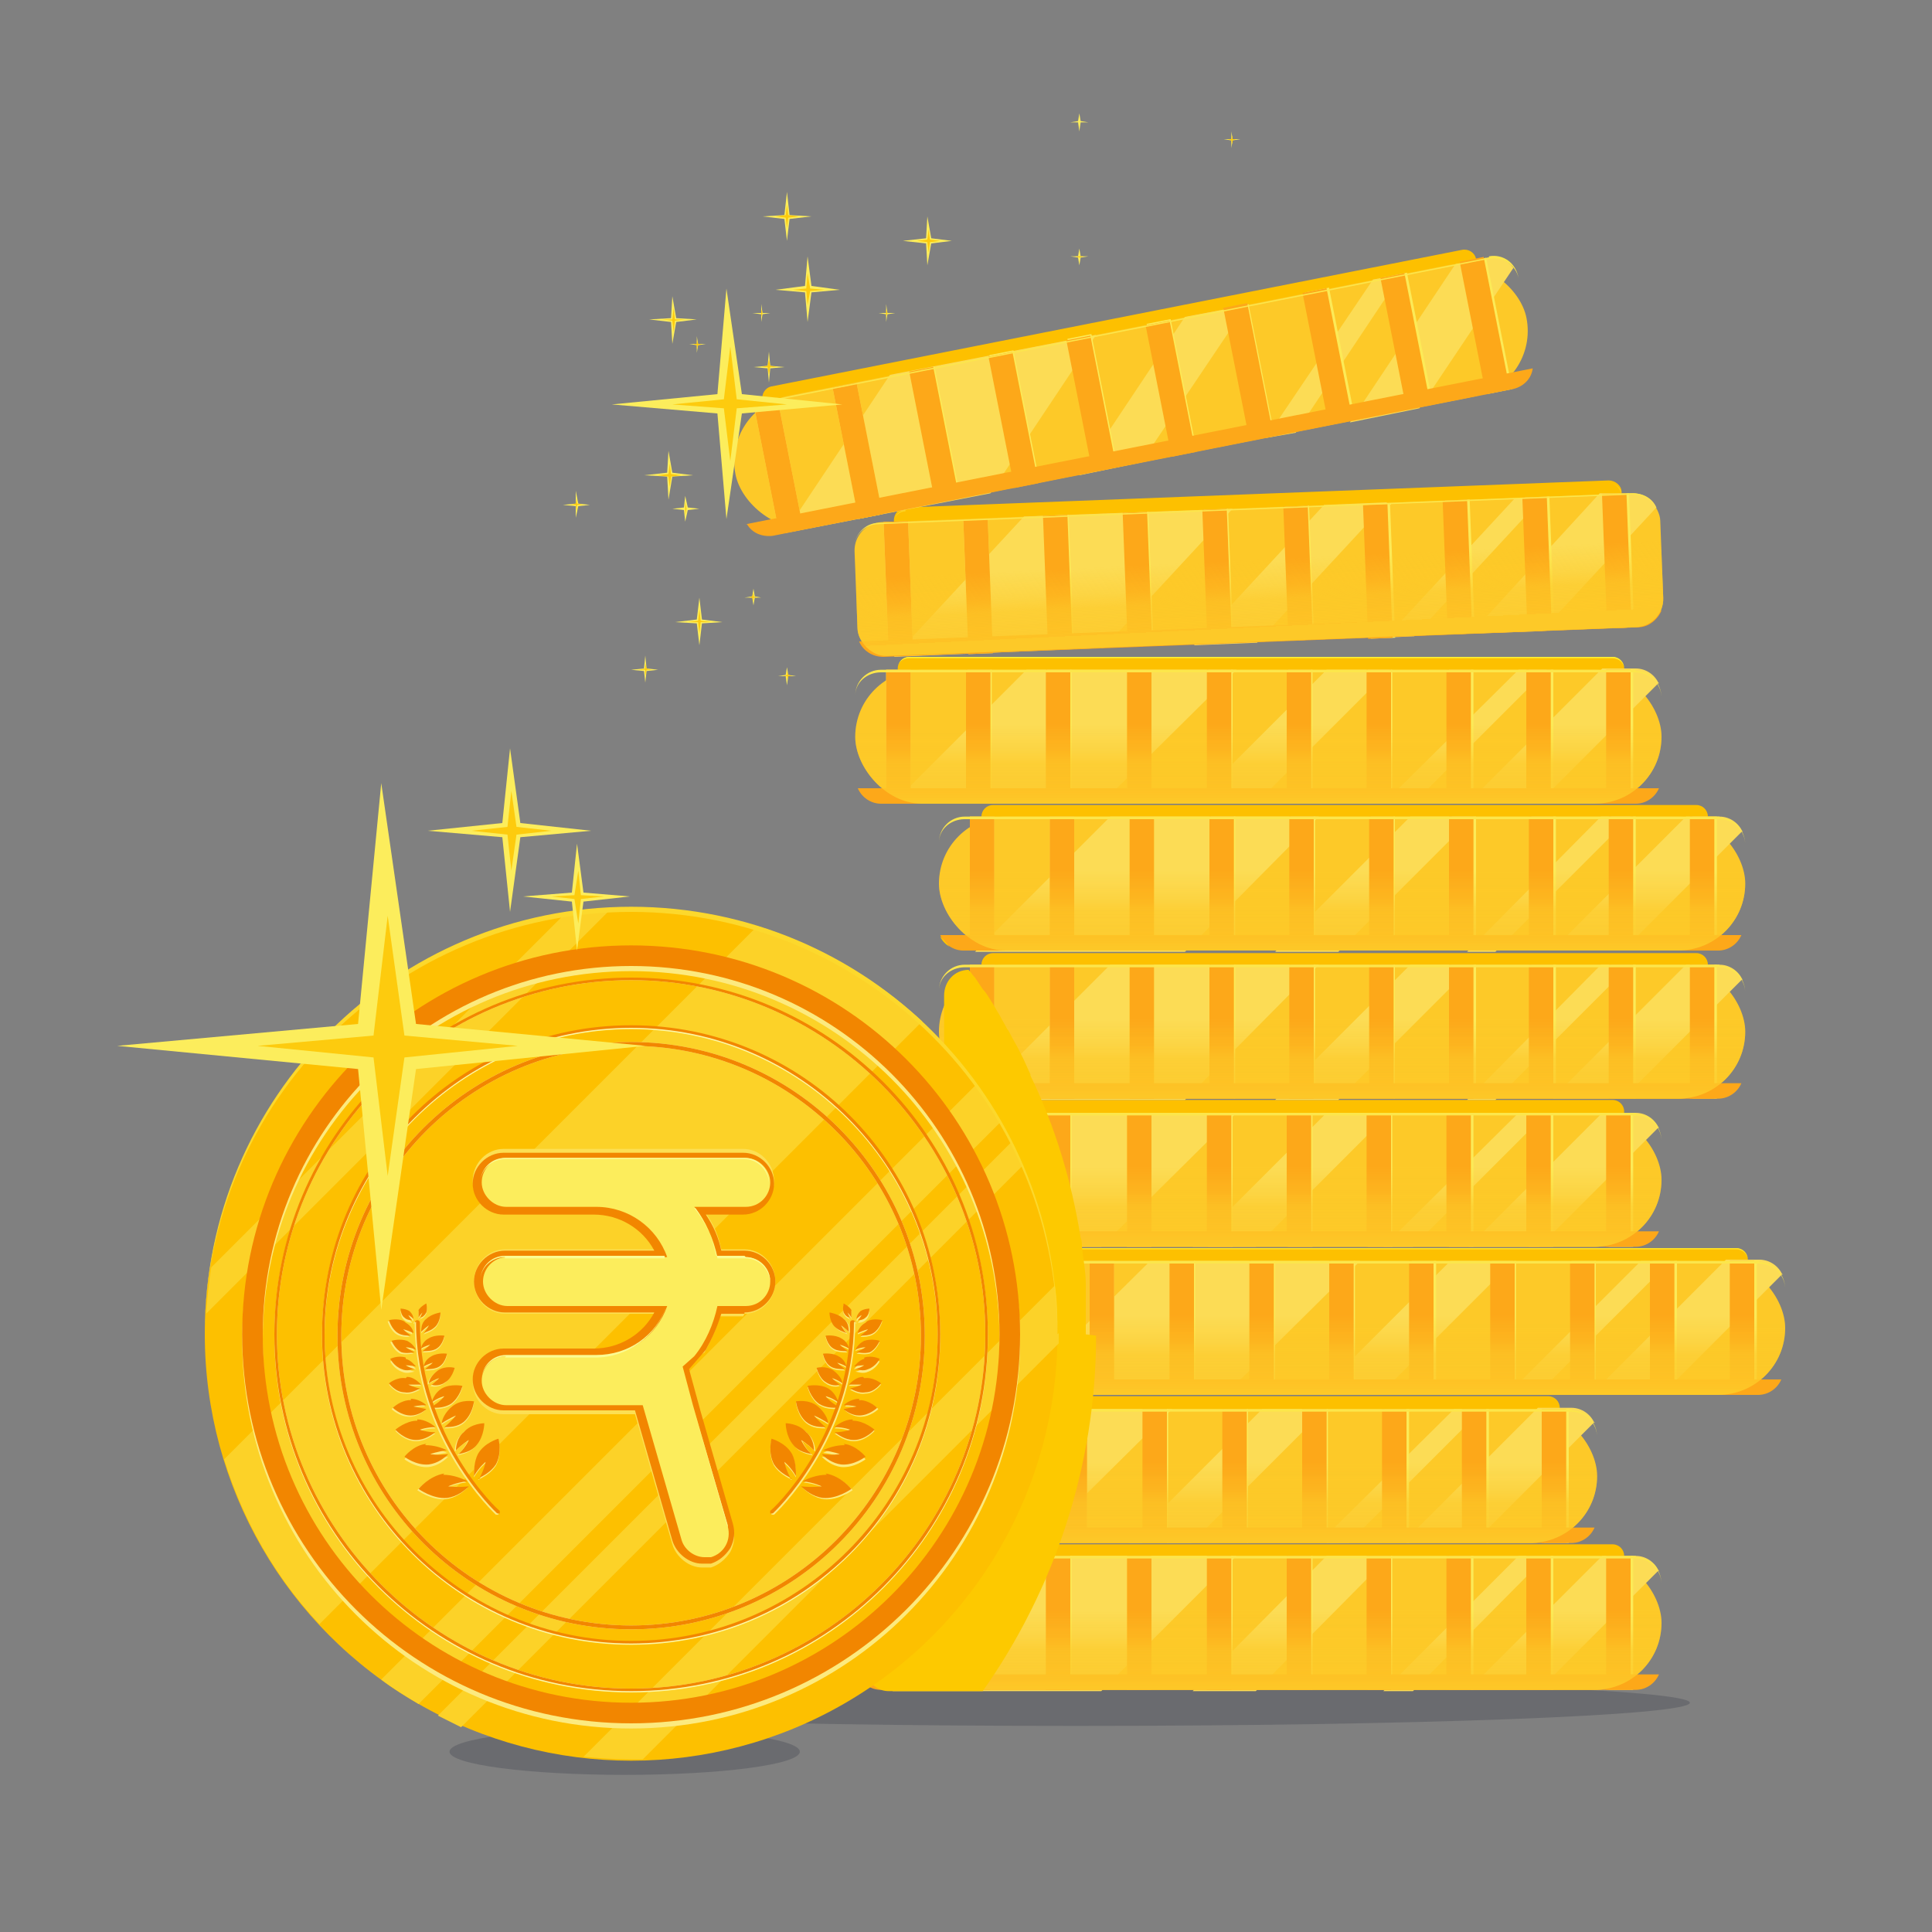 <?xml version="1.0" encoding="UTF-8"?>
<svg xmlns="http://www.w3.org/2000/svg" version="1.1" xmlns:xlink="http://www.w3.org/1999/xlink" viewBox="0 0 150 150">
  <rect x="0" y="0" width="150" height="150" fill="#808080" stroke="none"/>
  <!-- Generator: Adobe Illustrator 29.3.1, SVG Export Plug-In . SVG Version: 2.1.0 Build 151)  -->
  <defs>
    <style>
      .st0 {
        fill: #fcdc55;
      }

      .st1 {
        fill: url(#Degradado_sin_nombre_985);
      }

      .st1, .st2, .st3, .st4, .st5, .st6, .st7, .st8, .st9, .st10 {
        mix-blend-mode: multiply;
      }

      .st11 {
        fill: #fcef2d;
      }

      .st12 {
        fill: #fced41;
      }

      .st13 {
        fill: #fdc928;
      }

      .st14 {
        fill: #fcf035;
      }

      .st15 {
        fill: #fbfb93;
      }

      .st16 {
        fill: #fda819;
      }

      .st17 {
        fill: #fcde42;
      }

      .st18 {
        fill: #fceb25;
      }

      .st19 {
        fill: #fcdf53;
      }

      .st20 {
        fill: #fce64b;
      }

      .st2 {
        fill: url(#Degradado_sin_nombre_982);
      }

      .st21 {
        fill: #fdc000;
      }

      .st22 {
        fill: #f28600;
      }

      .st23 {
        fill: #fcea7f;
      }

      .st3 {
        fill: url(#Degradado_sin_nombre_981);
      }

      .st24 {
        fill: #fcd529;
      }

      .st25 {
        isolation: isolate;
      }

      .st26 {
        fill: #fced5c;
      }

      .st27 {
        fill: #fce128;
      }

      .st28 {
        fill: #fdc900;
      }

      .st4 {
        fill: url(#Degradado_sin_nombre_97);
      }

      .st29 {
        fill: #fcd228;
      }

      .st30 {
        fill: #fdcb0e;
      }

      .st6 {
        fill: #181c2f;
        opacity: .2;
      }

      .st31 {
        fill: #fcd82c;
      }

      .st32 {
        fill: #fce938;
      }

      .st33 {
        fill: #fcea57;
      }

      .st7 {
        fill: url(#Degradado_sin_nombre_986);
      }

      .st8 {
        fill: url(#Degradado_sin_nombre_984);
      }

      .st9 {
        fill: url(#Degradado_sin_nombre_983);
      }

      .st34 {
        fill: #fcf7a6;
      }

      .st10 {
        fill: url(#Degradado_sin_nombre_98);
      }
    </style>
    <linearGradient id="Degradado_sin_nombre_97" data-name="Degradado sin nombre 97" x1="97.4" y1="39.2" x2="97.9" y2="49.7" gradientTransform="translate(1.8 -3.7) rotate(2.2)" gradientUnits="userSpaceOnUse">
      <stop offset=".4" stop-color="#fdc928" stop-opacity="0"/>
      <stop offset=".4" stop-color="#fdc928" stop-opacity="0"/>
      <stop offset=".6" stop-color="#fdc928" stop-opacity=".4"/>
      <stop offset=".7" stop-color="#fdc928" stop-opacity=".7"/>
      <stop offset=".9" stop-color="#fdc928" stop-opacity=".8"/>
      <stop offset=".9" stop-color="#fdc928" stop-opacity="1"/>
      <stop offset="1" stop-color="#fdc928"/>
    </linearGradient>
    <linearGradient id="Degradado_sin_nombre_98" data-name="Degradado sin nombre 98" x1="97.7" y1="62.4" x2="97.7" y2="52" gradientUnits="userSpaceOnUse">
      <stop offset="0" stop-color="#fdc928"/>
      <stop offset="0" stop-color="#fdc928" stop-opacity="1"/>
      <stop offset=".1" stop-color="#fdc928" stop-opacity=".8"/>
      <stop offset=".3" stop-color="#fdc928" stop-opacity=".7"/>
      <stop offset=".4" stop-color="#fdc928" stop-opacity=".4"/>
      <stop offset=".6" stop-color="#fdc928" stop-opacity="0"/>
      <stop offset=".6" stop-color="#fdc928" stop-opacity="0"/>
    </linearGradient>
    <linearGradient id="Degradado_sin_nombre_981" data-name="Degradado sin nombre 98" x1="104.2" y1="73.9" x2="104.2" y2="63.4" xlink:href="#Degradado_sin_nombre_98"/>
    <linearGradient id="Degradado_sin_nombre_982" data-name="Degradado sin nombre 98" x1="104.2" y1="85.4" x2="104.2" y2="74.9" xlink:href="#Degradado_sin_nombre_98"/>
    <linearGradient id="Degradado_sin_nombre_983" data-name="Degradado sin nombre 98" y1="96.8" y2="86.4" xlink:href="#Degradado_sin_nombre_98"/>
    <linearGradient id="Degradado_sin_nombre_984" data-name="Degradado sin nombre 98" x1="107.3" y1="108.3" x2="107.3" y2="97.9" xlink:href="#Degradado_sin_nombre_98"/>
    <linearGradient id="Degradado_sin_nombre_985" data-name="Degradado sin nombre 98" x1="92.7" y1="119.8" x2="92.7" y2="109.4" xlink:href="#Degradado_sin_nombre_98"/>
    <linearGradient id="Degradado_sin_nombre_986" data-name="Degradado sin nombre 98" y1="131.3" y2="120.8" xlink:href="#Degradado_sin_nombre_98"/>
  </defs>
  <g class="st25">
    <g id="Layer_1">
      <g>
        <g>
          <path class="st6" d="M131.2,132.2c0,1-21.4,1.8-47.7,1.8s-47.7-.8-47.7-1.8,21.4-1.8,47.7-1.8,47.7.8,47.7,1.8Z"/>
          <path class="st6" d="M62.1,136c0,1-6.1,1.8-13.6,1.8s-13.6-.8-13.6-1.8,6.1-1.8,13.6-1.8,13.6.8,13.6,1.8Z"/>
          <g>
            <g>
              <path class="st21" d="M125.2,121.7h-54.6c-.5,0-.9-.4-.9-.9h0c0-.5.4-.9.9-.9h54.6c.5,0,.9.4.9.9h0c0,.5-.4.9-.9.9Z"/>
              <path class="st12" d="M70.6,119.9h54.6c.5,0,.9.4.9.9,0,0,0,0,0,0,0-.5-.4-.9-.9-.9h-54.6c-.5,0-.9.4-.9.9s0,0,0,0c0-.5.4-.9.9-.9Z"/>
              <rect class="st13" x="66.4" y="120.8" width="62.6" height="10.4" rx="5.2" ry="5.2"/>
              <g>
                <polygon class="st0" points="69.3 131.3 85.5 131.3 96 120.8 79.7 120.8 69.3 131.3"/>
                <path class="st0" d="M128.8,122c-.3-.7-1-1.2-1.8-1.2h-2.6l-10.4,10.4h5.5l9.3-9.3Z"/>
                <polygon class="st0" points="107.9 120.8 103 120.8 92.6 131.3 97.5 131.3 107.9 120.8"/>
                <polygon class="st0" points="120.1 120.8 117.9 120.8 107.4 131.3 109.7 131.3 120.1 120.8"/>
              </g>
              <g>
                <rect class="st33" x="81.3" y="120.8" width="1.9" height="10.4"/>
                <rect class="st33" x="87.5" y="120.8" width="1.9" height="10.4"/>
                <rect class="st33" x="93.8" y="120.8" width="1.9" height="10.4"/>
                <rect class="st33" x="68.8" y="120.8" width="1.9" height="10.4"/>
                <rect class="st33" x="75.1" y="120.8" width="1.9" height="10.4"/>
                <rect class="st33" x="124.9" y="120.8" width="1.9" height="10.4"/>
                <rect class="st33" x="118.7" y="120.8" width="1.9" height="10.4"/>
                <rect class="st33" x="106.2" y="120.8" width="1.9" height="10.4"/>
                <rect class="st33" x="100" y="120.8" width="1.9" height="10.4"/>
                <rect class="st33" x="112.5" y="120.8" width="1.9" height="10.4"/>
              </g>
              <g>
                <rect class="st16" x="81.2" y="120.8" width="1.9" height="10.4"/>
                <rect class="st16" x="87.5" y="120.8" width="1.9" height="10.4"/>
                <rect class="st16" x="93.7" y="120.8" width="1.9" height="10.4"/>
                <rect class="st16" x="68.8" y="120.8" width="1.9" height="10.4"/>
                <rect class="st16" x="75" y="120.8" width="1.9" height="10.4"/>
                <rect class="st16" x="124.7" y="120.8" width="1.9" height="10.4"/>
                <rect class="st16" x="118.5" y="120.8" width="1.9" height="10.4"/>
                <rect class="st16" x="106.1" y="120.8" width="1.9" height="10.4"/>
                <rect class="st16" x="99.9" y="120.8" width="1.9" height="10.4"/>
                <rect class="st16" x="112.3" y="120.8" width="1.9" height="10.4"/>
              </g>
              <path class="st20" d="M127,120.8h-58.6c-1.1,0-2,.9-2,2h0c0-1,.9-1.8,2-1.8h58.6c1.1,0,2,.9,2,2h0c0-1.2-.9-2.1-2-2.1Z"/>
              <path class="st16" d="M66.6,130c.3.7,1,1.2,1.8,1.2h58.6c.8,0,1.5-.5,1.8-1.2h-62.3Z"/>
            </g>
            <g>
              <path class="st21" d="M120.2,110.2h-54.6c-.5,0-.9-.4-.9-.9h0c0-.5.4-.9.9-.9h54.6c.5,0,.9.4.9.9h0c0,.5-.4.9-.9.9Z"/>
              <path class="st18" d="M65.6,108.4h54.6c.5,0,.9.4.9.9,0,0,0,0,0,0,0-.5-.4-.9-.9-.9h-54.6c-.5,0-.9.4-.9.9s0,0,0,0c0-.5.4-.9.9-.9Z"/>
              <rect class="st13" x="61.4" y="109.4" width="62.6" height="10.4" rx="5.2" ry="5.2"/>
              <g>
                <polygon class="st0" points="64.3 119.8 80.5 119.8 91 109.4 74.7 109.4 64.3 119.8"/>
                <path class="st0" d="M123.8,110.5c-.3-.7-1-1.2-1.8-1.2h-2.6l-10.4,10.4h5.5l9.3-9.3Z"/>
                <polygon class="st0" points="102.9 109.4 98 109.4 87.6 119.8 92.5 119.8 102.9 109.4"/>
                <polygon class="st0" points="115.1 109.4 112.9 109.4 102.4 119.8 104.7 119.8 115.1 109.4"/>
              </g>
              <g>
                <rect class="st33" x="76.3" y="109.4" width="1.9" height="10.4"/>
                <rect class="st33" x="82.5" y="109.4" width="1.9" height="10.4"/>
                <rect class="st33" x="88.8" y="109.4" width="1.9" height="10.4"/>
                <rect class="st33" x="63.8" y="109.4" width="1.9" height="10.4"/>
                <rect class="st33" x="70.1" y="109.4" width="1.9" height="10.4"/>
                <rect class="st33" x="119.9" y="109.4" width="1.9" height="10.4"/>
                <rect class="st33" x="113.7" y="109.4" width="1.9" height="10.4"/>
                <rect class="st33" x="101.2" y="109.4" width="1.9" height="10.4"/>
                <rect class="st33" x="95" y="109.4" width="1.9" height="10.4"/>
                <rect class="st33" x="107.5" y="109.4" width="1.9" height="10.4"/>
              </g>
              <g>
                <rect class="st16" x="76.2" y="109.4" width="1.9" height="10.4"/>
                <rect class="st16" x="82.5" y="109.4" width="1.9" height="10.4"/>
                <rect class="st16" x="88.7" y="109.4" width="1.9" height="10.4"/>
                <rect class="st16" x="63.8" y="109.4" width="1.9" height="10.4"/>
                <rect class="st16" x="70" y="109.4" width="1.9" height="10.4"/>
                <rect class="st16" x="119.7" y="109.4" width="1.9" height="10.4"/>
                <rect class="st16" x="113.5" y="109.4" width="1.9" height="10.4"/>
                <rect class="st16" x="101.1" y="109.4" width="1.9" height="10.4"/>
                <rect class="st16" x="94.9" y="109.4" width="1.9" height="10.4"/>
                <rect class="st16" x="107.3" y="109.4" width="1.9" height="10.4"/>
              </g>
              <path class="st20" d="M122,109.4h-58.6c-1.1,0-2,.9-2,2h0c0-1,.9-1.8,2-1.8h58.6c1.1,0,2,.9,2,2h0c0-1.2-.9-2.1-2-2.1Z"/>
              <path class="st16" d="M61.6,118.6c.3.7,1,1.2,1.8,1.2h58.6c.8,0,1.5-.5,1.8-1.2h-62.3Z"/>
            </g>
            <g>
              <path class="st21" d="M134.8,98.7h-54.6c-.5,0-.9-.4-.9-.9h0c0-.5.4-.9.9-.9h54.6c.5,0,.9.4.9.9h0c0,.5-.4.9-.9.9Z"/>
              <path class="st27" d="M80.2,97h54.6c.5,0,.9.4.9.8,0,0,0,0,0,0,0-.5-.4-.9-.9-.9h-54.6c-.5,0-.9.4-.9.9s0,0,0,0c0-.5.4-.8.9-.8Z"/>
              <rect class="st13" x="76" y="97.9" width="62.6" height="10.4" rx="5.2" ry="5.2"/>
              <g>
                <polygon class="st0" points="78.8 108.3 95.1 108.3 105.6 97.9 89.3 97.9 78.8 108.3"/>
                <path class="st0" d="M138.4,99c-.3-.7-1-1.2-1.8-1.2h-2.6l-10.4,10.4h5.5l9.3-9.3Z"/>
                <polygon class="st0" points="117.5 97.9 112.6 97.9 102.2 108.3 107.1 108.3 117.5 97.9"/>
                <polygon class="st0" points="129.7 97.9 127.4 97.9 117 108.3 119.3 108.3 129.7 97.9"/>
              </g>
              <g>
                <rect class="st33" x="90.9" y="97.9" width="1.9" height="10.4"/>
                <rect class="st33" x="97.1" y="97.9" width="1.9" height="10.4"/>
                <rect class="st33" x="103.3" y="97.9" width="1.9" height="10.4"/>
                <rect class="st33" x="78.4" y="97.9" width="1.9" height="10.4"/>
                <rect class="st33" x="84.6" y="97.9" width="1.9" height="10.4"/>
                <rect class="st33" x="134.5" y="97.9" width="1.9" height="10.4"/>
                <rect class="st33" x="128.3" y="97.9" width="1.9" height="10.4"/>
                <rect class="st33" x="115.8" y="97.9" width="1.9" height="10.4"/>
                <rect class="st33" x="109.6" y="97.9" width="1.9" height="10.4"/>
                <rect class="st33" x="122" y="97.9" width="1.9" height="10.4"/>
              </g>
              <g>
                <rect class="st16" x="90.8" y="97.9" width="1.9" height="10.4"/>
                <rect class="st16" x="97" y="97.9" width="1.9" height="10.4"/>
                <rect class="st16" x="103.2" y="97.9" width="1.9" height="10.4"/>
                <rect class="st16" x="78.4" y="97.9" width="1.9" height="10.4"/>
                <rect class="st16" x="84.6" y="97.9" width="1.9" height="10.4"/>
                <rect class="st16" x="134.3" y="97.9" width="1.9" height="10.4"/>
                <rect class="st16" x="128.1" y="97.9" width="1.9" height="10.4"/>
                <rect class="st16" x="115.7" y="97.9" width="1.9" height="10.4"/>
                <rect class="st16" x="109.4" y="97.9" width="1.9" height="10.4"/>
                <rect class="st16" x="121.9" y="97.9" width="1.9" height="10.4"/>
              </g>
              <path class="st20" d="M136.6,97.9h-58.6c-1.1,0-2,.9-2,2h0c0-1,.9-1.8,2-1.8h58.6c1.1,0,2,.9,2,2h0c0-1.2-.9-2.1-2-2.1Z"/>
              <path class="st16" d="M76.1,107.1c.3.7,1,1.2,1.8,1.2h58.6c.8,0,1.5-.5,1.8-1.2h-62.3Z"/>
            </g>
            <g>
              <path class="st21" d="M125.2,87.2h-54.6c-.5,0-.9-.4-.9-.9h0c0-.5.4-.9.9-.9h54.6c.5,0,.9.4.9.9h0c0,.5-.4.9-.9.9Z"/>
              <path class="st11" d="M70.6,85.5h54.6c.5,0,.9.4.9.9,0,0,0,0,0,0,0-.5-.4-.9-.9-.9h-54.6c-.5,0-.9.4-.9.9s0,0,0,0c0-.5.4-.9.9-.9Z"/>
              <rect class="st13" x="66.4" y="86.4" width="62.6" height="10.4" rx="5.2" ry="5.2"/>
              <g>
                <polygon class="st0" points="69.3 96.8 85.5 96.8 96 86.4 79.7 86.4 69.3 96.8"/>
                <path class="st0" d="M128.8,87.6c-.3-.7-1-1.2-1.8-1.2h-2.6l-10.4,10.4h5.5l9.3-9.3Z"/>
                <polygon class="st0" points="107.9 86.4 103 86.4 92.6 96.8 97.5 96.8 107.9 86.4"/>
                <polygon class="st0" points="120.1 86.4 117.9 86.4 107.4 96.8 109.7 96.8 120.1 86.4"/>
              </g>
              <g>
                <rect class="st33" x="81.3" y="86.4" width="1.9" height="10.4"/>
                <rect class="st33" x="87.5" y="86.4" width="1.9" height="10.4"/>
                <rect class="st33" x="93.8" y="86.4" width="1.9" height="10.4"/>
                <rect class="st33" x="68.8" y="86.4" width="1.9" height="10.4"/>
                <rect class="st33" x="75.1" y="86.4" width="1.9" height="10.4"/>
                <rect class="st33" x="124.9" y="86.4" width="1.9" height="10.4"/>
                <rect class="st33" x="118.7" y="86.4" width="1.9" height="10.4"/>
                <rect class="st33" x="106.2" y="86.4" width="1.9" height="10.4"/>
                <rect class="st33" x="100" y="86.4" width="1.9" height="10.4"/>
                <rect class="st33" x="112.5" y="86.4" width="1.9" height="10.4"/>
              </g>
              <g>
                <rect class="st16" x="81.2" y="86.4" width="1.9" height="10.4"/>
                <rect class="st16" x="87.5" y="86.4" width="1.9" height="10.4"/>
                <rect class="st16" x="93.7" y="86.4" width="1.9" height="10.4"/>
                <rect class="st16" x="68.8" y="86.4" width="1.9" height="10.4"/>
                <rect class="st16" x="75" y="86.4" width="1.9" height="10.4"/>
                <rect class="st16" x="124.7" y="86.4" width="1.9" height="10.4"/>
                <rect class="st16" x="118.5" y="86.4" width="1.9" height="10.4"/>
                <rect class="st16" x="106.1" y="86.4" width="1.9" height="10.4"/>
                <rect class="st16" x="99.9" y="86.4" width="1.9" height="10.4"/>
                <rect class="st16" x="112.3" y="86.4" width="1.9" height="10.4"/>
              </g>
              <path class="st20" d="M127,86.4h-58.6c-1.1,0-2,.9-2,2h0c0-1,.9-1.8,2-1.8h58.6c1.1,0,2,.9,2,2h0c0-1.2-.9-2.1-2-2.1Z"/>
              <path class="st16" d="M66.6,95.6c.3.7,1,1.2,1.8,1.2h58.6c.8,0,1.5-.5,1.8-1.2h-62.3Z"/>
            </g>
            <g>
              <path class="st21" d="M131.7,75.8h-54.6c-.5,0-.9-.4-.9-.9h0c0-.5.4-.9.9-.9h54.6c.5,0,.9.4.9.9h0c0,.5-.4.9-.9.9Z"/>
              <path class="st32" d="M77,74h54.6c.5,0,.9.4.9.9,0,0,0,0,0,0,0-.5-.4-.9-.9-.9h-54.6c-.5,0-.9.4-.9.9s0,0,0,0c0-.5.4-.9.9-.9Z"/>
              <rect class="st13" x="72.9" y="74.9" width="62.6" height="10.4" rx="5.2" ry="5.2"/>
              <g>
                <polygon class="st0" points="75.7 85.4 92 85.4 102.4 74.9 86.2 74.9 75.7 85.4"/>
                <path class="st0" d="M135.3,76.1c-.3-.7-1-1.2-1.8-1.2h-2.6l-10.4,10.4h5.5l9.3-9.3Z"/>
                <polygon class="st0" points="114.4 74.9 109.5 74.9 99 85.4 103.9 85.4 114.4 74.9"/>
                <polygon class="st0" points="126.6 74.9 124.3 74.9 113.9 85.4 116.1 85.4 126.6 74.9"/>
              </g>
              <g>
                <rect class="st33" x="87.7" y="74.9" width="1.9" height="10.4"/>
                <rect class="st33" x="94" y="74.9" width="1.9" height="10.4"/>
                <rect class="st33" x="100.2" y="74.9" width="1.9" height="10.4"/>
                <rect class="st33" x="75.3" y="74.9" width="1.9" height="10.4"/>
                <rect class="st33" x="81.5" y="74.9" width="1.9" height="10.4"/>
                <rect class="st33" x="131.4" y="74.9" width="1.9" height="10.4"/>
                <rect class="st33" x="125.1" y="74.9" width="1.9" height="10.4"/>
                <rect class="st33" x="112.7" y="74.9" width="1.9" height="10.4"/>
                <rect class="st33" x="106.4" y="74.9" width="1.9" height="10.4"/>
                <rect class="st33" x="118.9" y="74.9" width="1.9" height="10.4"/>
              </g>
              <g>
                <rect class="st16" x="87.7" y="74.9" width="1.9" height="10.4"/>
                <rect class="st16" x="93.9" y="74.9" width="1.9" height="10.4"/>
                <rect class="st16" x="100.1" y="74.9" width="1.9" height="10.4"/>
                <rect class="st16" x="75.3" y="74.9" width="1.9" height="10.4"/>
                <rect class="st16" x="81.5" y="74.9" width="1.9" height="10.4"/>
                <rect class="st16" x="131.2" y="74.9" width="1.9" height="10.4"/>
                <rect class="st16" x="124.9" y="74.9" width="1.9" height="10.4"/>
                <rect class="st16" x="112.5" y="74.9" width="1.9" height="10.4"/>
                <rect class="st16" x="106.3" y="74.9" width="1.9" height="10.4"/>
                <rect class="st16" x="118.7" y="74.9" width="1.9" height="10.4"/>
              </g>
              <path class="st20" d="M133.5,74.9h-58.6c-1.1,0-2,.9-2,2h0c0-1,.9-1.8,2-1.8h58.6c1.1,0,2,.9,2,2h0c0-1.2-.9-2.1-2-2.1Z"/>
              <path class="st16" d="M73,84.1c.3.7,1,1.2,1.8,1.2h58.6c.8,0,1.5-.5,1.8-1.2h-62.3Z"/>
            </g>
            <g>
              <path class="st21" d="M131.7,64.3h-54.6c-.5,0-.9-.4-.9-.9h0c0-.5.4-.9.9-.9h54.6c.5,0,.9.4.9.9h0c0,.5-.4.9-.9.9Z"/>
              <path class="st17" d="M77,62.5h54.6c.5,0,.9.4.9.9,0,0,0,0,0,0,0-.5-.4-.9-.9-.9h-54.6c-.5,0-.9.4-.9.9s0,0,0,0c0-.5.4-.9.9-.9Z"/>
              <rect class="st13" x="72.9" y="63.4" width="62.6" height="10.4" rx="5.2" ry="5.2"/>
              <g>
                <polygon class="st0" points="75.7 73.9 92 73.9 102.4 63.4 86.2 63.4 75.7 73.9"/>
                <path class="st0" d="M135.3,64.6c-.3-.7-1-1.2-1.8-1.2h-2.6l-10.4,10.4h5.5l9.3-9.3Z"/>
                <polygon class="st0" points="114.4 63.4 109.5 63.4 99 73.9 103.9 73.9 114.4 63.4"/>
                <polygon class="st0" points="126.6 63.4 124.3 63.4 113.9 73.9 116.1 73.9 126.6 63.4"/>
              </g>
              <g>
                <rect class="st33" x="87.7" y="63.4" width="1.9" height="10.4"/>
                <rect class="st33" x="94" y="63.4" width="1.9" height="10.4"/>
                <rect class="st33" x="100.2" y="63.4" width="1.9" height="10.4"/>
                <rect class="st33" x="75.3" y="63.4" width="1.9" height="10.4"/>
                <rect class="st33" x="81.5" y="63.4" width="1.9" height="10.4"/>
                <rect class="st33" x="131.4" y="63.4" width="1.9" height="10.4"/>
                <rect class="st33" x="125.1" y="63.4" width="1.9" height="10.4"/>
                <rect class="st33" x="112.7" y="63.4" width="1.9" height="10.4"/>
                <rect class="st33" x="106.4" y="63.4" width="1.9" height="10.4"/>
                <rect class="st33" x="118.9" y="63.4" width="1.9" height="10.4"/>
              </g>
              <g>
                <rect class="st16" x="87.7" y="63.4" width="1.9" height="10.4"/>
                <rect class="st16" x="93.9" y="63.4" width="1.9" height="10.4"/>
                <rect class="st16" x="100.1" y="63.4" width="1.9" height="10.4"/>
                <rect class="st16" x="75.3" y="63.4" width="1.9" height="10.4"/>
                <rect class="st16" x="81.5" y="63.4" width="1.9" height="10.4"/>
                <rect class="st16" x="131.2" y="63.4" width="1.9" height="10.4"/>
                <rect class="st16" x="124.9" y="63.4" width="1.9" height="10.4"/>
                <rect class="st16" x="112.5" y="63.4" width="1.9" height="10.4"/>
                <rect class="st16" x="106.3" y="63.4" width="1.9" height="10.4"/>
                <rect class="st16" x="118.7" y="63.4" width="1.9" height="10.4"/>
              </g>
              <path class="st20" d="M133.5,63.4h-58.6c-1.1,0-2,.9-2,2h0c0-1,.9-1.8,2-1.8h58.6c1.1,0,2,.9,2,2h0c0-1.2-.9-2.1-2-2.1Z"/>
              <path class="st16" d="M73,72.6c.3.7,1,1.2,1.8,1.2h58.6c.8,0,1.5-.5,1.8-1.2h-62.3Z"/>
            </g>
            <g>
              <path class="st21" d="M125.2,52.8h-54.6c-.5,0-.9-.4-.9-.9h0c0-.5.4-.9.9-.9h54.6c.5,0,.9.4.9.9h0c0,.5-.4.9-.9.9Z"/>
              <path class="st14" d="M70.6,51.1h54.6c.5,0,.9.4.9.8,0,0,0,0,0,0,0-.5-.4-.9-.9-.9h-54.6c-.5,0-.9.4-.9.9s0,0,0,0c0-.5.4-.8.9-.8Z"/>
              <rect class="st13" x="66.4" y="52" width="62.6" height="10.4" rx="5.2" ry="5.2"/>
              <g>
                <polygon class="st0" points="69.3 62.4 85.5 62.4 96 52 79.7 52 69.3 62.4"/>
                <path class="st0" d="M128.8,53.1c-.3-.7-1-1.2-1.8-1.2h-2.6l-10.4,10.4h5.5l9.3-9.3Z"/>
                <polygon class="st0" points="107.9 52 103 52 92.6 62.4 97.5 62.4 107.9 52"/>
                <polygon class="st0" points="120.1 52 117.9 52 107.4 62.4 109.7 62.4 120.1 52"/>
              </g>
              <g>
                <rect class="st33" x="81.3" y="52" width="1.9" height="10.4"/>
                <rect class="st33" x="87.5" y="52" width="1.9" height="10.4"/>
                <rect class="st33" x="93.8" y="52" width="1.9" height="10.4"/>
                <rect class="st33" x="68.8" y="52" width="1.9" height="10.4"/>
                <rect class="st33" x="75.1" y="52" width="1.9" height="10.4"/>
                <rect class="st33" x="124.9" y="52" width="1.9" height="10.4"/>
                <rect class="st33" x="118.7" y="52" width="1.9" height="10.4"/>
                <rect class="st33" x="106.2" y="52" width="1.9" height="10.4"/>
                <rect class="st33" x="100" y="52" width="1.9" height="10.4"/>
                <rect class="st33" x="112.5" y="52" width="1.9" height="10.4"/>
              </g>
              <g>
                <rect class="st16" x="81.2" y="52" width="1.9" height="10.4"/>
                <rect class="st16" x="87.5" y="52" width="1.9" height="10.4"/>
                <rect class="st16" x="93.7" y="52" width="1.9" height="10.4"/>
                <rect class="st16" x="68.8" y="52" width="1.9" height="10.4"/>
                <rect class="st16" x="75" y="52" width="1.9" height="10.4"/>
                <rect class="st16" x="124.7" y="52" width="1.9" height="10.4"/>
                <rect class="st16" x="118.5" y="52" width="1.9" height="10.4"/>
                <rect class="st16" x="106.1" y="52" width="1.9" height="10.4"/>
                <rect class="st16" x="99.9" y="52" width="1.9" height="10.4"/>
                <rect class="st16" x="112.3" y="52" width="1.9" height="10.4"/>
              </g>
              <path class="st20" d="M127,52h-58.6c-1.1,0-2,.9-2,2h0c0-1,.9-1.8,2-1.8h58.6c1.1,0,2,.9,2,2h0c0-1.2-.9-2.1-2-2.1Z"/>
              <path class="st16" d="M66.6,61.2c.3.7,1,1.2,1.8,1.2h58.6c.8,0,1.5-.5,1.8-1.2h-62.3Z"/>
            </g>
            <g>
              <path class="st21" d="M125,39.2l-54.6,2.1c-.5,0-1-.4-1-.9h0c0-.5.4-1,.9-1l54.6-2.1c.5,0,1,.4,1,.9h0c0,.5-.4,1-.9,1Z"/>
              <path class="st24" d="M70.3,39.6l54.6-2.1c.5,0,.9.4,1,.9,0,0,0,0,0,0,0-.5-.5-.9-1-.9l-54.6,2.1c-.5,0-.9.5-.9,1,0,0,0,0,0,0,0-.5.4-.9.9-.9Z"/>
              <rect class="st13" x="66.4" y="39.4" width="62.6" height="10.4" rx="2.2" ry="2.2" transform="translate(-1.6 3.8) rotate(-2.2)"/>
              <g>
                <polygon class="st0" points="69.4 51 85.7 50.3 95.7 39.5 79.5 40.1 69.4 51"/>
                <path class="st0" d="M128.6,39.4c-.3-.7-1-1.1-1.8-1.1h-2.6c0,0-10,10.9-10,10.9l5.5-.2,8.9-9.6Z"/>
                <polygon class="st0" points="107.7 39 102.8 39.2 92.7 50.1 97.6 49.9 107.7 39"/>
                <polygon class="st0" points="119.8 38.6 117.6 38.7 107.6 49.5 109.8 49.4 119.8 38.6"/>
              </g>
              <g>
                <rect class="st33" x="81.3" y="40" width="1.9" height="10.4" transform="translate(-1.7 3.2) rotate(-2.2)"/>
                <rect class="st33" x="87.5" y="39.8" width="1.9" height="10.4" transform="translate(-1.7 3.4) rotate(-2.2)"/>
                <rect class="st33" x="93.7" y="39.5" width="1.9" height="10.4" transform="translate(-1.7 3.7) rotate(-2.2)"/>
                <rect class="st33" x="68.8" y="40.5" width="1.9" height="10.4" transform="translate(-1.7 2.7) rotate(-2.2)"/>
                <rect class="st33" x="75" y="40.3" width="1.9" height="10.4" transform="translate(-1.7 3) rotate(-2.2)"/>
                <rect class="st33" x="124.8" y="38.3" width="1.9" height="10.4" transform="translate(-1.6 4.9) rotate(-2.2)"/>
                <rect class="st33" x="118.6" y="38.6" width="1.9" height="10.4" transform="translate(-1.6 4.6) rotate(-2.2)"/>
                <rect class="st33" x="106.2" y="39.1" width="1.9" height="10.4" transform="translate(-1.6 4.2) rotate(-2.2)"/>
                <rect class="st33" x="99.9" y="39.3" width="1.9" height="10.4" transform="translate(-1.6 3.9) rotate(-2.2)"/>
                <rect class="st33" x="112.4" y="38.8" width="1.9" height="10.4" transform="translate(-1.6 4.4) rotate(-2.2)"/>
              </g>
              <g>
                <rect class="st16" x="81.2" y="40" width="1.9" height="10.4" transform="translate(-1.7 3.2) rotate(-2.2)"/>
                <rect class="st16" x="87.4" y="39.8" width="1.9" height="10.4" transform="translate(-1.7 3.4) rotate(-2.2)"/>
                <rect class="st16" x="93.6" y="39.5" width="1.9" height="10.4" transform="translate(-1.7 3.7) rotate(-2.2)"/>
                <rect class="st16" x="68.8" y="40.5" width="1.9" height="10.4" transform="translate(-1.7 2.7) rotate(-2.2)"/>
                <rect class="st16" x="75" y="40.3" width="1.9" height="10.4" transform="translate(-1.7 3) rotate(-2.2)"/>
                <rect class="st16" x="124.6" y="38.3" width="1.9" height="10.4" transform="translate(-1.6 4.9) rotate(-2.2)"/>
                <rect class="st16" x="118.4" y="38.6" width="1.9" height="10.4" transform="translate(-1.6 4.6) rotate(-2.2)"/>
                <rect class="st16" x="106" y="39.1" width="1.9" height="10.4" transform="translate(-1.6 4.2) rotate(-2.2)"/>
                <rect class="st16" x="99.8" y="39.3" width="1.9" height="10.4" transform="translate(-1.6 3.9) rotate(-2.2)"/>
                <rect class="st16" x="112.2" y="38.8" width="1.9" height="10.4" transform="translate(-1.6 4.4) rotate(-2.2)"/>
              </g>
              <path class="st20" d="M126.8,38.3l-58.6,2.3c-1.1,0-1.9,1-1.9,2h0c0-1,.8-1.9,1.9-1.9l58.6-2.3c1.1,0,2,.8,2,1.9h0c0-1.2-1-2-2-2Z"/>
              <path class="st16" d="M66.7,49.8c.3.7,1,1.2,1.9,1.2l58.6-2.3c.8,0,1.5-.6,1.8-1.3l-62.2,2.4Z"/>
            </g>
            <g>
              <path class="st21" d="M113.9,21.2l-53.6,10.6c-.5.1-1-.2-1.1-.7h0c-.1-.5.2-1,.7-1.1l53.6-10.6c.5-.1,1,.2,1.1.7h0c.1.5-.2,1-.7,1.1Z"/>
              <rect class="st13" x="56.5" y="25.6" width="62.6" height="10.4" rx="5.2" ry="5.2" transform="translate(-4.3 17.6) rotate(-11.2)"/>
              <g>
                <polygon class="st0" points="60.9 41.4 76.9 38.3 85.1 26 69.1 29.1 60.9 41.4"/>
                <path class="st0" d="M117.5,20.8c-.4-.6-1.2-.9-2-.8l-2.5.5-8.2,12.3,5.4-1.1,7.3-10.9Z"/>
                <polygon class="st0" points="96.8 23.7 92 24.6 83.8 36.9 88.6 35.9 96.8 23.7"/>
                <polygon class="st0" points="108.8 21.3 106.6 21.7 98.3 34 100.6 33.6 108.8 21.3"/>
              </g>
              <g>
                <rect class="st33" x="71.7" y="28.6" width="1.9" height="10.4" transform="translate(-5.2 14.7) rotate(-11.2)"/>
                <rect class="st33" x="77.8" y="27.3" width="1.9" height="10.4" transform="translate(-4.8 15.9) rotate(-11.2)"/>
                <rect class="st33" x="83.9" y="26.1" width="1.9" height="10.4" transform="translate(-4.5 17) rotate(-11.2)"/>
                <rect class="st33" x="59.5" y="31" width="1.9" height="10.4" transform="translate(-5.9 12.4) rotate(-11.2)"/>
                <rect class="st33" x="65.6" y="29.8" width="1.9" height="10.4" transform="translate(-5.5 13.6) rotate(-11.2)"/>
                <rect class="st33" x="114.5" y="20.1" width="1.9" height="10.4" transform="translate(-2.7 22.9) rotate(-11.2)"/>
                <rect class="st33" x="108.4" y="21.3" width="1.9" height="10.4" transform="translate(-3.1 21.7) rotate(-11.2)"/>
                <rect class="st33" x="96.1" y="23.7" width="1.9" height="10.4" transform="translate(-3.8 19.4) rotate(-11.2)"/>
                <rect class="st33" x="90" y="24.9" width="1.9" height="10.4" transform="translate(-4.1 18.2) rotate(-11.2)"/>
                <rect class="st33" x="102.3" y="22.5" width="1.9" height="10.4" transform="translate(-3.4 20.5) rotate(-11.2)"/>
              </g>
              <g>
                <rect class="st16" x="71.6" y="28.6" width="1.9" height="10.4" transform="translate(-5.2 14.7) rotate(-11.2)"/>
                <rect class="st16" x="77.7" y="27.4" width="1.9" height="10.4" transform="translate(-4.8 15.9) rotate(-11.2)"/>
                <rect class="st16" x="83.8" y="26.2" width="1.9" height="10.4" transform="translate(-4.5 17) rotate(-11.2)"/>
                <rect class="st16" x="59.5" y="31" width="1.9" height="10.4" transform="translate(-5.9 12.4) rotate(-11.2)"/>
                <rect class="st16" x="65.6" y="29.8" width="1.9" height="10.4" transform="translate(-5.5 13.6) rotate(-11.2)"/>
                <rect class="st16" x="114.3" y="20.1" width="1.9" height="10.4" transform="translate(-2.7 22.8) rotate(-11.2)"/>
                <rect class="st16" x="108.2" y="21.3" width="1.9" height="10.4" transform="translate(-3.1 21.7) rotate(-11.2)"/>
                <rect class="st16" x="96" y="23.7" width="1.9" height="10.4" transform="translate(-3.8 19.3) rotate(-11.2)"/>
                <rect class="st16" x="89.9" y="25" width="1.9" height="10.4" transform="translate(-4.1 18.2) rotate(-11.2)"/>
                <rect class="st16" x="102.1" y="22.5" width="1.9" height="10.4" transform="translate(-3.4 20.5) rotate(-11.2)"/>
              </g>
              <path class="st20" d="M115.6,20l-57.5,11.4c-1.1.2-1.8,1.2-1.5,2.3h0c-.2-.9.5-2,1.5-2.2l57.5-11.4c1.1-.2,2.1.5,2.3,1.5h0c-.2-1.2-1.2-1.9-2.3-1.7Z"/>
              <path class="st16" d="M58,40.7c.4.7,1.2,1,2,.9l57.5-11.4c.8-.2,1.4-.8,1.5-1.6l-61.1,12.1Z"/>
            </g>
            <rect class="st4" x="66.4" y="39.4" width="62.6" height="10.4" rx="2.2" ry="2.2" transform="translate(-1.6 3.8) rotate(-2.2)"/>
            <rect class="st10" x="66.4" y="52" width="62.6" height="10.4" rx="5.2" ry="5.2"/>
            <rect class="st3" x="72.9" y="63.4" width="62.6" height="10.4" rx="5.2" ry="5.2"/>
            <rect class="st2" x="72.9" y="74.9" width="62.6" height="10.4" rx="5.2" ry="5.2"/>
            <rect class="st9" x="66.4" y="86.4" width="62.6" height="10.4" rx="5.2" ry="5.2"/>
            <rect class="st8" x="76" y="97.9" width="62.6" height="10.4" rx="5.2" ry="5.2"/>
            <rect class="st1" x="61.4" y="109.4" width="62.6" height="10.4" rx="5.2" ry="5.2"/>
            <rect class="st7" x="66.4" y="120.8" width="62.6" height="10.4" rx="5.2" ry="5.2"/>
          </g>
          <g class="st5">
            <path class="st28" d="M73.7,73.5c-.2-.3-.5-.6-.7-.8.1.3.4.6.7.8Z"/>
            <path class="st28" d="M84.3,103.6c0-.4,0-.9,0-1.3,0,0,0-.2,0-.2,0-.4,0-.8,0-1.1,0,0,0,0,0-.1,0-.4,0-.8,0-1.2,0,0,0,0,0,0,0-1-.2-1.9-.3-2.9,0-.2,0-.5-.1-.7-.7-4.4-2-8.7-3.9-12.6,0,0,0,0,0-.1-.2-.4-.4-.9-.6-1.3,0,0,0,0,0,0-.1-.2-.2-.4-.3-.6-.2-.4-.4-.7-.6-1.1-.1-.2-.2-.4-.3-.5,0,0,0,0,0,0-.2-.4-.4-.7-.6-1.1,0,0,0,0,0,0-.2-.3-.4-.7-.6-1,0,0,0,0,0,0-.2-.3-.4-.7-.7-1,0,0,0,0,0,0-.2-.3-.4-.6-.6-.9-.2-.2-.3-.4-.5-.6-1.1,0-1.9.9-1.9,2h0c0,0,0,0,0,0v6.4c0,.3,0,.5.2.8h0c.3.7.9,1.2,1.7,1.2,0,0,0,0,0,0,0,0,0,0,.1,0h-4.3c-.5,0-.9.4-.9.9s0,0,0,0h-1.2s0,0,0,0h0c-1.1,0-2,.9-2,2v6.5c0,.3,0,.5.2.8h0c.3.7.9,1.2,1.7,1.2,0,0,0,0,0,0,0,0,0,0,.1,0h11.8c-.5,0-.9.4-.9.9s0,0,0,0h-1.2s0,0,0,0h0c-1.1,0-2,.9-2,2v6.5c0,.3,0,.5.2.8h0c.3.7.9,1.2,1.7,1.2,0,0,0,0,0,0,0,0,0,0,.1,0h-12.4c-.5,0-.9.4-.9.9s0,0,0,0h-1.3c-1.1,0-2,.9-2,2v6.5c0,.3,0,.5.2.8h0c.3.7.9,1.2,1.7,1.2,0,0,0,0,0,0,0,0,0,0,.1,0h7.2c-.5,0-.9.4-.9.9s0,0,0,0h-1.2s0,0,0,0h0c-1.1,0-2,.9-2,2v6.5c0,.3,0,.5.2.8h0c.3.7.9,1.2,1.7,1.2,0,0,0,0,0,0,0,0,0,0,.1,0h7.2c5.5-7.8,8.8-17.4,8.8-27.6Z"/>
          </g>
          <g>
            <circle class="st21" cx="49" cy="103.6" r="33.1"/>
            <g>
              <path class="st29" d="M16,102l31.4-31.4c-1.2,0-2.4.2-3.6.4l-27.4,27.4c-.2,1.2-.3,2.4-.4,3.6Z"/>
              <path class="st29" d="M71.6,79.3c-3.6-3.3-8-5.9-12.8-7.4l-41.4,41.4c1.5,4.8,4,9.2,7.4,12.8l46.8-46.8Z"/>
              <path class="st29" d="M82.1,103.6c0-1.3,0-2.5-.2-3.8l-36.6,36.6c1.2.1,2.5.2,3.8.2s.5,0,.8,0l32.3-32.3c0-.3,0-.5,0-.8Z"/>
              <path class="st29" d="M32.5,132.3l45.2-45.2c-.6-1-1.2-2-1.9-2.9l-46.2,46.2c.9.7,1.9,1.3,2.9,1.9Z"/>
              <path class="st29" d="M79.4,90.5c-.3-.6-.6-1.2-.9-1.8l-44.5,44.5c.6.3,1.2.6,1.8.9l43.5-43.5Z"/>
            </g>
            <path class="st31" d="M49,70.8c18.2,0,33,14.7,33.1,32.9,0,0,0-.1,0-.2,0-18.3-14.8-33.1-33.1-33.1s-33.1,14.8-33.1,33.1,0,.1,0,.2c0-18.2,14.9-32.9,33.1-32.9Z"/>
            <path class="st23" d="M49,73.8c-16.7,0-30.2,13.5-30.2,30.2s13.5,30.2,30.2,30.2,30.2-13.5,30.2-30.2-13.5-30.2-30.2-30.2ZM49,132.6c-15.8,0-28.6-12.8-28.6-28.6s12.8-28.6,28.6-28.6,28.6,12.8,28.6,28.6-12.8,28.6-28.6,28.6Z"/>
            <g>
              <path class="st34" d="M49,126.5c-12.6,0-22.8-10.2-22.8-22.8s10.2-22.8,22.8-22.8,22.8,10.2,22.8,22.8-10.2,22.8-22.8,22.8ZM49,81.2c-12.4,0-22.5,10.1-22.5,22.5s10.1,22.5,22.5,22.5,22.5-10.1,22.5-22.5-10.1-22.5-22.5-22.5Z"/>
              <path class="st34" d="M49,127.7c-13.2,0-24-10.7-24-24s10.7-24,24-24,24,10.7,24,24-10.7,24-24,24ZM49,79.9c-13.1,0-23.8,10.7-23.8,23.8s10.7,23.8,23.8,23.8,23.8-10.7,23.8-23.8-10.7-23.8-23.8-23.8Z"/>
              <path class="st34" d="M49,131.4c-15.3,0-27.7-12.4-27.7-27.7s12.4-27.7,27.7-27.7,27.7,12.4,27.7,27.7-12.4,27.7-27.7,27.7ZM49,76.1c-15.2,0-27.5,12.4-27.5,27.5s12.4,27.5,27.5,27.5,27.5-12.4,27.5-27.5-12.4-27.5-27.5-27.5Z"/>
            </g>
            <g>
              <path class="st22" d="M49,73.4c-16.7,0-30.2,13.5-30.2,30.2s13.5,30.2,30.2,30.2,30.2-13.5,30.2-30.2-13.5-30.2-30.2-30.2ZM49,132.2c-15.8,0-28.6-12.8-28.6-28.6s12.8-28.6,28.6-28.6,28.6,12.8,28.6,28.6-12.8,28.6-28.6,28.6Z"/>
              <g>
                <path class="st22" d="M49,126.5c-12.6,0-22.8-10.2-22.8-22.8s10.2-22.8,22.8-22.8,22.8,10.2,22.8,22.8-10.2,22.8-22.8,22.8ZM49,81.2c-12.4,0-22.5,10.1-22.5,22.5s10.1,22.5,22.5,22.5,22.5-10.1,22.5-22.5-10.1-22.5-22.5-22.5Z"/>
                <path class="st22" d="M49,127.6c-13.2,0-24-10.7-24-24s10.7-24,24-24,24,10.7,24,24-10.7,24-24,24ZM49,79.8c-13.1,0-23.8,10.7-23.8,23.8s10.7,23.8,23.8,23.8,23.8-10.7,23.8-23.8-10.7-23.8-23.8-23.8Z"/>
                <path class="st22" d="M49,131.3c-15.3,0-27.7-12.4-27.7-27.7s12.4-27.7,27.7-27.7,27.7,12.4,27.7,27.7-12.4,27.7-27.7,27.7ZM49,76.1c-15.2,0-27.5,12.4-27.5,27.5s12.4,27.5,27.5,27.5,27.5-12.4,27.5-27.5-12.4-27.5-27.5-27.5Z"/>
              </g>
            </g>
            <g>
              <g>
                <path class="st23" d="M65.6,112.4c-.7,0-1.3.2-1.7.4.8.1,1.3.3,1.3.3,0,0-.6.1-1.4,0,.3.3.8.7,1.5.8,1,.1,1.9-.6,1.9-.6,0,0-.7-.9-1.7-1Z"/>
                <path class="st23" d="M64.3,114.6c-.8,0-1.5.3-1.9.5.9.1,1.5.4,1.5.4,0,0-.7.1-1.6,0,.3.3.9.8,1.7.9,1.1.1,2.2-.7,2.2-.7,0,0-.8-1-2-1.2Z"/>
                <path class="st23" d="M61.4,114.9c-.4-.7-.5-1.3-.5-1.3,0,0,.5.4.9,1.1,0-.4,0-1.1-.3-1.7-.5-.9-1.6-1.2-1.6-1.2,0,0-.3,1.1.2,2,.4.6,1,.9,1.4,1.1Z"/>
                <path class="st23" d="M66.5,102.8c0,0,0-.2-.2-.2,0,0-.2,0-.2.2,0,8.9-6.1,14.6-6.2,14.6,0,0,0,.2,0,.2,0,0,0,0,.2,0,0,0,0,0,0,0,0,0,6.3-5.8,6.3-14.9Z"/>
                <path class="st23" d="M65.9,103.7c-.3-.3-.5-.7-.5-.7,0,0,.3.2.6.5,0-.2,0-.7-.4-1-.4-.4-1.1-.5-1.1-.5,0,0,0,.7.4,1.1.3.3.7.4.9.5Z"/>
                <path class="st23" d="M67.2,102.8c-.4.2-.6.6-.6.8.4-.2.8-.3.8-.3,0,0-.3.3-.6.5.2,0,.7,0,1-.2.5-.3.7-1,.7-1,0,0-.7-.2-1.2.1Z"/>
                <path class="st23" d="M67.1,104.2c-.4.2-.6.5-.7.7.4-.2.8-.2.8-.2,0,0-.3.2-.7.4.2,0,.6.1,1,0,.5-.2.8-.9.8-.9,0,0-.6-.2-1.2,0Z"/>
                <path class="st23" d="M67.1,105.7c-.4.1-.7.5-.8.6.4-.1.8-.1.8-.1,0,0-.3.2-.7.3.2,0,.6.2,1,0,.6-.2.9-.8.9-.8,0,0-.6-.3-1.2-.1Z"/>
                <path class="st23" d="M67,107c-.5,0-.9.4-1.1.6.5,0,1,0,1,0,0,0-.4.2-.9.3.2.1.7.4,1.2.3.7,0,1.2-.7,1.2-.7,0,0-.6-.5-1.3-.4Z"/>
                <path class="st23" d="M66.8,108.7c-.5,0-1,.3-1.2.5.6,0,1,.1,1,.1,0,0-.5.1-1,.2.2.2.7.5,1.2.5.8,0,1.4-.6,1.4-.6,0,0-.6-.6-1.4-.6Z"/>
                <path class="st23" d="M66.2,110.3c-.6,0-1.2.4-1.4.6.7,0,1.2.2,1.2.2,0,0-.5.2-1.2.2.3.2.8.6,1.5.6.9,0,1.6-.8,1.6-.8,0,0-.8-.7-1.7-.7Z"/>
                <path class="st23" d="M65.8,105c-.4-.3-.6-.5-.6-.5,0,0,.4.1.7.3,0-.2-.2-.6-.6-.8-.5-.3-1.2-.2-1.2-.2,0,0,.1.7.6,1,.3.2.8.2,1,.2Z"/>
                <path class="st23" d="M65.6,106.4c-.4-.3-.6-.5-.6-.5,0,0,.4.1.7.3,0-.2-.2-.6-.6-.8-.5-.3-1.2-.2-1.2-.2,0,0,.1.7.6,1,.3.2.8.2,1,.2Z"/>
                <path class="st23" d="M65.3,107.7c-.4-.3-.7-.6-.7-.6,0,0,.4.1.8.4,0-.3-.3-.7-.7-1-.6-.4-1.3-.2-1.3-.2,0,0,.2.8.7,1.1.4.3.9.3,1.1.2Z"/>
                <path class="st23" d="M64.9,109.2c-.5-.3-.8-.7-.8-.7,0,0,.5.1,1,.5-.1-.3-.3-.8-.8-1.1-.7-.4-1.6-.2-1.6-.2,0,0,.2.9.9,1.4.5.3,1,.3,1.4.3Z"/>
                <path class="st23" d="M64.1,110.9c-.5-.4-.9-.9-.9-.9,0,0,.5.2,1.1.6,0-.3-.3-.9-.8-1.3-.7-.6-1.7-.4-1.7-.4,0,0,.1,1,.8,1.6.5.4,1.1.4,1.5.4Z"/>
                <path class="st23" d="M63,112.9c-.5-.5-.7-1-.7-1,0,0,.5.3,1,.8,0-.3-.1-1-.6-1.4-.6-.7-1.6-.7-1.6-.7,0,0,0,1,.6,1.7.4.5,1,.6,1.4.7Z"/>
                <path class="st23" d="M66,102.5c-.1-.3-.2-.5-.2-.5,0,0,.2.2.3.4,0-.1,0-.4,0-.6-.2-.3-.6-.5-.6-.5,0,0-.1.4,0,.7.1.2.3.4.5.4Z"/>
                <path class="st23" d="M66.6,102.7c.1,0,.4,0,.6-.2.3-.2.3-.7.3-.7,0,0-.4,0-.7.2-.2.2-.3.4-.3.6.2-.2.4-.3.4-.3,0,0-.1.2-.3.4Z"/>
              </g>
              <g>
                <path class="st22" d="M65.6,112.2c-.7,0-1.3.2-1.7.4.8.1,1.3.3,1.3.3,0,0-.6.1-1.4,0,.3.3.8.7,1.5.8,1,.1,1.9-.6,1.9-.6,0,0-.7-.9-1.7-1Z"/>
                <path class="st22" d="M64.2,114.5c-.8,0-1.5.3-1.9.5.9.1,1.5.4,1.5.4,0,0-.7.1-1.6,0,.3.3.9.8,1.7.9,1.1.1,2.2-.7,2.2-.7,0,0-.8-1-2-1.2Z"/>
                <path class="st22" d="M61.4,114.8c-.4-.7-.5-1.3-.5-1.3,0,0,.5.4.9,1.1,0-.4,0-1.1-.3-1.7-.5-.9-1.6-1.2-1.6-1.2,0,0-.3,1.1.2,2,.4.6,1,.9,1.4,1.1Z"/>
                <path class="st22" d="M66.4,102.7c0,0,0-.2-.2-.2,0,0-.2,0-.2.2,0,8.9-6.1,14.6-6.2,14.6,0,0,0,.2,0,.2,0,0,0,0,.2,0,0,0,0,0,0,0,0,0,6.3-5.8,6.3-14.9Z"/>
                <path class="st22" d="M65.8,103.6c-.3-.3-.5-.7-.5-.7,0,0,.3.2.6.5,0-.2,0-.7-.4-1-.4-.4-1.1-.5-1.1-.5,0,0,0,.7.4,1.1.3.3.7.4.9.5Z"/>
                <path class="st22" d="M67.2,102.7c-.4.2-.6.6-.6.8.4-.2.8-.3.8-.3,0,0-.3.3-.6.5.2,0,.7,0,1-.2.5-.3.7-1,.7-1,0,0-.7-.2-1.2.1Z"/>
                <path class="st22" d="M67.1,104.1c-.4.2-.6.5-.7.7.4-.2.8-.2.8-.2,0,0-.3.2-.7.4.2,0,.6.1,1,0,.5-.2.8-.9.8-.9,0,0-.6-.2-1.2,0Z"/>
                <path class="st22" d="M67.1,105.5c-.4.1-.7.5-.8.6.4-.1.8-.1.8-.1,0,0-.3.2-.7.3.2,0,.6.2,1,0,.6-.2.9-.8.9-.8,0,0-.6-.3-1.2-.1Z"/>
                <path class="st22" d="M67,106.9c-.5,0-.9.4-1.1.6.5,0,1,0,1,0,0,0-.4.2-.9.3.2.1.7.4,1.2.3.7,0,1.2-.7,1.2-.7,0,0-.6-.5-1.3-.4Z"/>
                <path class="st22" d="M66.7,108.6c-.5,0-1,.3-1.2.5.6,0,1,.1,1,.1,0,0-.5.1-1,.2.2.2.7.5,1.2.5.8,0,1.4-.6,1.4-.6,0,0-.6-.6-1.4-.6Z"/>
                <path class="st22" d="M66.2,110.2c-.6,0-1.2.4-1.4.6.7,0,1.2.2,1.2.2,0,0-.5.2-1.2.2.3.2.8.6,1.5.6.9,0,1.6-.8,1.6-.8,0,0-.8-.7-1.7-.7Z"/>
                <path class="st22" d="M65.8,104.9c-.4-.3-.6-.5-.6-.5,0,0,.4.1.7.3,0-.2-.2-.6-.6-.8-.5-.3-1.2-.2-1.2-.2,0,0,.1.7.6,1,.3.2.8.2,1,.2Z"/>
                <path class="st22" d="M65.6,106.3c-.4-.3-.6-.5-.6-.5,0,0,.4.1.7.3,0-.2-.2-.6-.6-.8-.5-.3-1.2-.2-1.2-.2,0,0,.1.7.6,1,.3.2.8.2,1,.2Z"/>
                <path class="st22" d="M65.3,107.6c-.4-.3-.7-.6-.7-.6,0,0,.4.1.8.4,0-.3-.3-.7-.7-1-.6-.4-1.3-.2-1.3-.2,0,0,.2.8.7,1.1.4.3.9.3,1.1.2Z"/>
                <path class="st22" d="M64.9,109.1c-.5-.3-.8-.7-.8-.7,0,0,.5.1,1,.5-.1-.3-.3-.8-.8-1.1-.7-.4-1.6-.2-1.6-.2,0,0,.2.9.9,1.4.5.3,1,.3,1.4.3Z"/>
                <path class="st22" d="M64.1,110.8c-.5-.4-.9-.9-.9-.9,0,0,.5.2,1.1.6,0-.3-.3-.9-.8-1.3-.7-.6-1.7-.4-1.7-.4,0,0,.1,1,.8,1.6.5.4,1.1.4,1.5.4Z"/>
                <path class="st22" d="M62.9,112.8c-.5-.5-.7-1-.7-1,0,0,.5.3,1,.8,0-.3-.1-1-.6-1.4-.6-.7-1.6-.7-1.6-.7,0,0,0,1,.6,1.7.4.5,1,.6,1.4.7Z"/>
                <path class="st22" d="M66,102.4c-.1-.3-.2-.5-.2-.5,0,0,.2.2.3.4,0-.1,0-.4,0-.6-.2-.3-.6-.5-.6-.5,0,0-.1.4,0,.7.1.2.3.4.5.4Z"/>
                <path class="st22" d="M66.6,102.5c.1,0,.4,0,.6-.2.3-.2.3-.7.3-.7,0,0-.4,0-.7.2-.2.2-.3.4-.3.6.2-.2.4-.3.4-.3,0,0-.1.2-.3.4Z"/>
              </g>
            </g>
            <g>
              <g>
                <path class="st23" d="M33,112.4c.7,0,1.3.2,1.7.4-.8.1-1.3.3-1.3.3,0,0,.6.1,1.4,0-.3.3-.8.7-1.5.8-1,.1-1.9-.6-1.9-.6,0,0,.7-.9,1.7-1Z"/>
                <path class="st23" d="M34.3,114.6c.8,0,1.5.3,1.9.5-.9.1-1.5.4-1.5.4,0,0,.7.1,1.6,0-.3.3-.9.8-1.7.9-1.1.1-2.2-.7-2.2-.7,0,0,.8-1,2-1.2Z"/>
                <path class="st23" d="M37.2,114.9c.4-.7.5-1.3.5-1.3,0,0-.5.4-.9,1.1,0-.4,0-1.1.3-1.7.5-.9,1.6-1.2,1.6-1.2,0,0,.3,1.1-.2,2-.4.6-1,.9-1.4,1.1Z"/>
                <path class="st23" d="M32.1,102.8c0,0,0-.2.2-.2,0,0,.2,0,.2.2,0,8.9,6.1,14.6,6.2,14.6,0,0,0,.2,0,.2,0,0,0,0-.2,0,0,0,0,0,0,0,0,0-6.3-5.8-6.3-14.9Z"/>
                <path class="st23" d="M32.8,103.7c.3-.3.5-.7.5-.7,0,0-.3.2-.6.5,0-.2,0-.7.4-1,.4-.4,1.1-.5,1.1-.5,0,0,0,.7-.4,1.1-.3.3-.7.4-.9.5Z"/>
                <path class="st23" d="M31.4,102.8c.4.2.6.6.6.8-.4-.2-.8-.3-.8-.3,0,0,.3.3.6.5-.2,0-.7,0-1-.2-.5-.3-.7-1-.7-1,0,0,.7-.2,1.2.1Z"/>
                <path class="st23" d="M31.5,104.2c.4.2.6.5.7.7-.4-.2-.8-.2-.8-.2,0,0,.3.2.7.4-.2,0-.6.1-1,0-.5-.2-.8-.9-.8-.9,0,0,.6-.2,1.2,0Z"/>
                <path class="st23" d="M31.5,105.7c.4.1.7.5.8.6-.4-.1-.8-.1-.8-.1,0,0,.3.2.7.3-.2,0-.6.2-1,0-.6-.2-.9-.8-.9-.8,0,0,.6-.3,1.2-.1Z"/>
                <path class="st23" d="M31.6,107c.5,0,.9.4,1.1.6-.5,0-1,0-1,0,0,0,.4.2.9.3-.2.1-.7.4-1.2.3-.7,0-1.2-.7-1.2-.7,0,0,.6-.5,1.3-.4Z"/>
                <path class="st23" d="M31.8,108.7c.5,0,1,.3,1.2.5-.6,0-1,.1-1,.1,0,0,.5.1,1,.2-.2.2-.7.5-1.2.5-.8,0-1.4-.6-1.4-.6,0,0,.6-.6,1.4-.6Z"/>
                <path class="st23" d="M32.4,110.3c.6,0,1.2.4,1.4.6-.7,0-1.2.2-1.2.2,0,0,.5.2,1.2.2-.3.2-.8.6-1.5.6-.9,0-1.6-.8-1.6-.8,0,0,.8-.7,1.7-.7Z"/>
                <path class="st23" d="M32.8,105c.4-.3.6-.5.6-.5,0,0-.4.1-.7.3,0-.2.2-.6.6-.8.5-.3,1.2-.2,1.2-.2,0,0-.1.7-.6,1-.3.2-.8.2-1,.2Z"/>
                <path class="st23" d="M33,106.4c.4-.3.6-.5.6-.5,0,0-.4.1-.7.3,0-.2.2-.6.6-.8.5-.3,1.2-.2,1.2-.2,0,0-.1.7-.6,1-.3.2-.8.2-1,.2Z"/>
                <path class="st23" d="M33.3,107.7c.4-.3.7-.6.7-.6,0,0-.4.1-.8.4,0-.3.3-.7.7-1,.6-.4,1.3-.2,1.3-.2,0,0-.2.8-.7,1.1-.4.3-.9.3-1.1.2Z"/>
                <path class="st23" d="M33.7,109.2c.5-.3.8-.7.8-.7,0,0-.5.1-1,.5.1-.3.3-.8.8-1.1.7-.4,1.6-.2,1.6-.2,0,0-.2.9-.9,1.4-.5.3-1,.3-1.4.3Z"/>
                <path class="st23" d="M34.5,110.9c.5-.4.9-.9.9-.9,0,0-.5.2-1.1.6,0-.3.3-.9.8-1.3.7-.6,1.7-.4,1.7-.4,0,0-.1,1-.8,1.6-.5.4-1.1.4-1.5.4Z"/>
                <path class="st23" d="M35.6,112.9c.5-.5.7-1,.7-1,0,0-.5.3-1,.8,0-.3.1-1,.6-1.4.6-.7,1.6-.7,1.6-.7,0,0,0,1-.6,1.7-.4.5-1,.6-1.4.7Z"/>
                <path class="st23" d="M32.6,102.5c.1-.3.2-.5.2-.5,0,0-.2.2-.3.4,0-.1,0-.4,0-.6.2-.3.6-.5.6-.5,0,0,.1.4,0,.7-.1.2-.3.4-.5.4Z"/>
                <path class="st23" d="M32,102.7c-.1,0-.4,0-.6-.2-.3-.2-.3-.7-.3-.7,0,0,.4,0,.7.2.2.2.3.4.3.6-.2-.2-.4-.3-.4-.3,0,0,.1.2.3.4Z"/>
              </g>
              <g>
                <path class="st22" d="M33,112.2c.7,0,1.3.2,1.7.4-.8.1-1.3.3-1.3.3,0,0,.6.1,1.4,0-.3.3-.8.7-1.5.8-1,.1-1.9-.6-1.9-.6,0,0,.7-.9,1.7-1Z"/>
                <path class="st22" d="M34.4,114.5c.8,0,1.5.3,1.9.5-.9.1-1.5.4-1.5.4,0,0,.7.1,1.6,0-.3.3-.9.8-1.7.9-1.1.1-2.2-.7-2.2-.7,0,0,.8-1,2-1.2Z"/>
                <path class="st22" d="M37.2,114.8c.4-.7.5-1.3.5-1.3,0,0-.5.4-.9,1.1,0-.4,0-1.1.3-1.7.5-.9,1.6-1.2,1.6-1.2,0,0,.3,1.1-.2,2-.4.6-1,.9-1.4,1.1Z"/>
                <path class="st22" d="M32.2,102.7c0,0,0-.2.2-.2,0,0,.2,0,.2.2,0,8.9,6.1,14.6,6.2,14.6,0,0,0,.2,0,.2,0,0,0,0-.2,0,0,0,0,0,0,0,0,0-6.3-5.8-6.3-14.9Z"/>
                <path class="st22" d="M32.8,103.6c.3-.3.5-.7.5-.7,0,0-.3.2-.6.5,0-.2,0-.7.4-1,.4-.4,1.1-.5,1.1-.5,0,0,0,.7-.4,1.1-.3.3-.7.4-.9.5Z"/>
                <path class="st22" d="M31.5,102.7c.4.2.6.6.6.8-.4-.2-.8-.3-.8-.3,0,0,.3.3.6.5-.2,0-.7,0-1-.2-.5-.3-.7-1-.7-1,0,0,.7-.2,1.2.1Z"/>
                <path class="st22" d="M31.6,104.1c.4.2.6.5.7.7-.4-.2-.8-.2-.8-.2,0,0,.3.2.7.4-.2,0-.6.1-1,0-.5-.2-.8-.9-.8-.9,0,0,.6-.2,1.2,0Z"/>
                <path class="st22" d="M31.5,105.5c.4.1.7.5.8.6-.4-.1-.8-.1-.8-.1,0,0,.3.2.7.3-.2,0-.6.2-1,0-.6-.2-.9-.8-.9-.8,0,0,.6-.3,1.2-.1Z"/>
                <path class="st22" d="M31.6,106.9c.5,0,.9.4,1.1.6-.5,0-1,0-1,0,0,0,.4.2.9.3-.2.1-.7.4-1.2.3-.7,0-1.2-.7-1.2-.7,0,0,.6-.5,1.3-.4Z"/>
                <path class="st22" d="M31.9,108.6c.5,0,1,.3,1.2.5-.6,0-1,.1-1,.1,0,0,.5.1,1,.2-.2.2-.7.5-1.2.5-.8,0-1.4-.6-1.4-.6,0,0,.6-.6,1.4-.6Z"/>
                <path class="st22" d="M32.4,110.2c.6,0,1.2.4,1.4.6-.7,0-1.2.2-1.2.2,0,0,.5.2,1.2.2-.3.2-.8.6-1.5.6-.9,0-1.6-.8-1.6-.8,0,0,.8-.7,1.7-.7Z"/>
                <path class="st22" d="M32.8,104.9c.4-.3.6-.5.6-.5,0,0-.4.1-.7.3,0-.2.2-.6.6-.8.5-.3,1.2-.2,1.2-.2,0,0-.1.7-.6,1-.3.2-.8.2-1,.2Z"/>
                <path class="st22" d="M33,106.3c.4-.3.6-.5.6-.5,0,0-.4.1-.7.3,0-.2.2-.6.6-.8.5-.3,1.2-.2,1.2-.2,0,0-.1.7-.6,1-.3.2-.8.2-1,.2Z"/>
                <path class="st22" d="M33.4,107.6c.4-.3.7-.6.7-.6,0,0-.4.1-.8.4,0-.3.3-.7.7-1,.6-.4,1.3-.2,1.3-.2,0,0-.2.8-.7,1.1-.4.3-.9.3-1.1.2Z"/>
                <path class="st22" d="M33.7,109.1c.5-.3.8-.7.8-.7,0,0-.5.1-1,.5.1-.3.3-.8.8-1.1.7-.4,1.6-.2,1.6-.2,0,0-.2.9-.9,1.4-.5.3-1,.3-1.4.3Z"/>
                <path class="st22" d="M34.5,110.8c.5-.4.9-.9.9-.9,0,0-.5.2-1.1.6,0-.3.3-.9.8-1.3.7-.6,1.7-.4,1.7-.4,0,0-.1,1-.8,1.6-.5.4-1.1.4-1.5.4Z"/>
                <path class="st22" d="M35.7,112.8c.5-.5.7-1,.7-1,0,0-.5.3-1,.8,0-.3.1-1,.6-1.4.6-.7,1.6-.7,1.6-.7,0,0,0,1-.6,1.7-.4.5-1,.6-1.4.7Z"/>
                <path class="st22" d="M32.6,102.4c.1-.3.2-.5.2-.5,0,0-.2.2-.3.4,0-.1,0-.4,0-.6.2-.3.6-.5.6-.5,0,0,.1.4,0,.7-.1.2-.3.4-.5.4Z"/>
                <path class="st22" d="M32,102.5c-.1,0-.4,0-.6-.2-.3-.2-.3-.7-.3-.7,0,0,.4,0,.7.2.2.2.3.4.3.6-.2-.2-.4-.3-.4-.3,0,0,.1.2.3.4Z"/>
              </g>
            </g>
            <g>
              <path class="st19" d="M57.8,102c1.3,0,2.4-1.1,2.4-2.5s-1.1-2.5-2.4-2.5h-1.8c-.2-1-.6-2-1.2-2.8h2.9c1.3,0,2.4-1.1,2.4-2.5s-1.1-2.5-2.4-2.5h-18.6c-1.3,0-2.4,1.1-2.4,2.5s1.1,2.5,2.4,2.5h7c2,0,3.8,1.1,4.7,2.8h-11.6c-1.3,0-2.4,1.1-2.4,2.5s1.1,2.5,2.4,2.5h11.6c-.9,1.7-2.7,2.8-4.7,2.8h-7c-1.3,0-2.4,1.1-2.4,2.5s1.1,2.5,2.4,2.5h10.2l2.9,10.1c.3,1,1.3,1.8,2.3,1.8s.5,0,.7,0c.6-.2,1.1-.6,1.5-1.2.3-.6.4-1.2.2-1.9l-4.8-11.9,2.6-1.7c.5-.9.9-1.8,1.2-2.8h1.8Z"/>
              <path class="st22" d="M57.8,101.9c1.3,0,2.4-1.1,2.4-2.4s-1.1-2.4-2.4-2.4h-1.8c-.2-1-.6-1.9-1.2-2.8h2.9c1.3,0,2.4-1.1,2.4-2.4s-1.1-2.4-2.4-2.4h-18.6c-1.3,0-2.4,1.1-2.4,2.4s1.1,2.4,2.4,2.4h7c2,0,3.8,1.1,4.7,2.8h-11.6c-1.3,0-2.4,1.1-2.4,2.4s1.1,2.4,2.4,2.4h11.6c-.9,1.7-2.7,2.8-4.7,2.8h-7c-1.3,0-2.4,1.1-2.4,2.4s1.1,2.4,2.4,2.4h10.2l2.9,10.1c.3,1,1.3,1.8,2.3,1.8s.5,0,.7,0c.6-.2,1.1-.6,1.5-1.2.3-.6.4-1.2.2-1.9l-2.5-8.7-.9-3.3,1.3-1.5c.5-.9.9-1.8,1.2-2.8h1.8Z"/>
              <path class="st26" d="M53.8,109.1l-.8-3,.9-.8c.9-1.1,1.5-2.5,1.8-3.9h2.2c1.1,0,1.9-.9,1.9-1.9s-.9-1.9-1.9-1.9h-2.2c-.3-1.4-.9-2.8-1.8-3.9h4c1.1,0,1.9-.9,1.9-1.9s-.9-1.9-1.9-1.9h-18.6c-1.1,0-1.9.9-1.9,1.9s.9,1.9,1.9,1.9h7c2.5,0,4.7,1.6,5.5,3.9h-12.4c-1.1,0-1.9.9-1.9,1.9s.9,1.9,1.9,1.9h12.4c-.8,2.3-2.9,3.9-5.5,3.9h-7c-1.1,0-1.9.9-1.9,1.9s.9,1.9,1.9,1.9h10.6l3,10.4c.2.8,1,1.4,1.8,1.4s.4,0,.5,0c1-.3,1.6-1.3,1.3-2.4l-2.7-9.4Z"/>
              <g>
                <path class="st15" d="M39.2,97.7h12.4c0,0,0-.1,0-.2h-12.4c-1.1,0-1.9.9-1.9,1.9s0,0,0,0c0-1,.9-1.8,1.9-1.8Z"/>
                <path class="st15" d="M39.2,90h18.6c1,0,1.8.8,1.9,1.8,0,0,0,0,0,0,0-1.1-.9-1.9-1.9-1.9h-18.6c-1.1,0-1.9.9-1.9,1.9s0,0,0,0c0-1,.9-1.8,1.9-1.8Z"/>
                <path class="st15" d="M39.2,105.4h7c2.5,0,4.7-1.6,5.5-3.9h0c-.8,2.2-2.9,3.7-5.4,3.7h-7c-1.1,0-1.9.9-1.9,1.9s0,0,0,0c0-1,.9-1.8,1.9-1.8Z"/>
                <path class="st15" d="M53.8,109.2h0l2.7,9.4c0,.1,0,.3,0,.4,0-.2,0-.4,0-.6l-2.7-9.2Z"/>
                <path class="st15" d="M57.8,97.5h-2.2c-.3-1.4-.8-2.6-1.6-3.7h-.1c.9,1.1,1.5,2.5,1.8,3.9h2.2c1,0,1.8.8,1.9,1.8,0,0,0,0,0,0,0-1.1-.9-1.9-1.9-1.9Z"/>
              </g>
            </g>
          </g>
        </g>
        <g>
          <g>
            <polygon class="st26" points="29.6 60.8 32.3 79.5 50.1 81.2 32.3 83 29.6 101.7 27.8 83 9.1 81.2 27.8 79.5 29.6 60.8"/>
            <polygon class="st30" points="30.1 71.1 31.4 80.4 40.2 81.2 31.4 82.1 30.1 91.3 29 82.1 20 81.2 29 80.4 30.1 71.1"/>
          </g>
          <g>
            <polygon class="st26" points="39.6 58.1 40.4 63.9 45.9 64.5 40.4 65 39.6 70.8 39 65 33.2 64.5 39 63.9 39.6 58.1"/>
            <polygon class="st30" points="39.7 61.4 40.1 64.2 42.8 64.5 40.1 64.8 39.7 67.6 39.4 64.8 36.6 64.5 39.4 64.2 39.7 61.4"/>
          </g>
          <g>
            <polygon class="st26" points="44.8 65.5 45.3 69.3 48.9 69.6 45.3 70 44.8 73.8 44.4 70 40.6 69.6 44.4 69.3 44.8 65.5"/>
            <polygon class="st30" points="44.9 67.6 45.1 69.5 46.9 69.6 45.1 69.8 44.9 71.7 44.6 69.8 42.8 69.6 44.6 69.5 44.9 67.6"/>
          </g>
          <g>
            <polygon class="st26" points="56.4 22.4 57.6 30.6 65.4 31.4 57.6 32.1 56.4 40.3 55.7 32.1 47.5 31.4 55.7 30.6 56.4 22.4"/>
            <polygon class="st30" points="56.7 26.9 57.2 31 61.1 31.4 57.2 31.7 56.7 35.8 56.2 31.7 52.2 31.4 56.2 31 56.7 26.9"/>
          </g>
          <g>
            <polygon class="st26" points="62.7 19.9 63 22.2 65.2 22.5 63 22.7 62.7 25 62.5 22.7 60.2 22.5 62.5 22.2 62.7 19.9"/>
            <polygon class="st30" points="62.7 21.2 62.9 22.4 64 22.5 62.9 22.6 62.7 23.7 62.6 22.6 61.5 22.5 62.6 22.4 62.7 21.2"/>
          </g>
          <g>
            <polygon class="st26" points="72 16.8 72.3 18.5 73.9 18.7 72.3 18.9 72 20.6 71.9 18.9 70.1 18.7 71.9 18.5 72 16.8"/>
            <polygon class="st30" points="72.1 17.8 72.2 18.6 73 18.7 72.2 18.8 72.1 19.6 72 18.8 71.2 18.7 72 18.6 72.1 17.8"/>
          </g>
          <g>
            <polygon class="st26" points="54.3 46.4 54.5 48.1 56.1 48.3 54.5 48.4 54.3 50.1 54.1 48.4 52.4 48.3 54.1 48.1 54.3 46.4"/>
            <polygon class="st30" points="54.3 47.3 54.4 48.2 55.2 48.3 54.4 48.3 54.3 49.2 54.2 48.3 53.4 48.3 54.2 48.2 54.3 47.3"/>
          </g>
          <g>
            <polygon class="st26" points="61.1 14.9 61.3 16.7 63 16.8 61.3 17 61.1 18.7 60.9 17 59.2 16.8 60.9 16.7 61.1 14.9"/>
            <polygon class="st30" points="61.1 15.9 61.2 16.7 62 16.8 61.2 16.9 61.1 17.7 61 16.9 60.2 16.8 61 16.7 61.1 15.9"/>
          </g>
          <g>
            <polygon class="st26" points="51.9 35 52.2 36.7 53.8 36.9 52.2 37 51.9 38.8 51.8 37 50 36.9 51.8 36.7 51.9 35"/>
            <polygon class="st30" points="52 36 52.1 36.8 52.9 36.9 52.1 37 52 37.8 51.9 37 51 36.9 51.9 36.8 52 36"/>
          </g>
          <g>
            <polygon class="st26" points="52.2 23 52.5 24.7 54.1 24.8 52.5 25 52.2 26.7 52.1 25 50.4 24.8 52.1 24.7 52.2 23"/>
            <polygon class="st30" points="52.3 23.9 52.4 24.8 53.2 24.8 52.4 24.9 52.3 25.8 52.2 24.9 51.4 24.8 52.2 24.8 52.3 23.9"/>
          </g>
          <g>
            <polygon class="st26" points="44.7 38.1 44.9 39.1 45.8 39.2 44.9 39.3 44.7 40.2 44.7 39.3 43.7 39.2 44.7 39.1 44.7 38.1"/>
            <polygon class="st30" points="44.8 38.7 44.8 39.1 45.3 39.2 44.8 39.2 44.8 39.7 44.7 39.2 44.3 39.2 44.7 39.1 44.8 38.7"/>
          </g>
          <g>
            <polygon class="st26" points="53.2 38.5 53.4 39.4 54.3 39.5 53.4 39.6 53.2 40.5 53.1 39.6 52.2 39.5 53.1 39.4 53.2 38.5"/>
            <polygon class="st30" points="53.2 39 53.3 39.5 53.8 39.5 53.3 39.5 53.2 40 53.2 39.5 52.7 39.5 53.2 39.5 53.2 39"/>
          </g>
          <g>
            <polygon class="st26" points="50.1 50.9 50.2 51.9 51.1 52 50.2 52.1 50.1 53 50 52.1 49 52 50 51.9 50.1 50.9"/>
            <polygon class="st30" points="50.1 51.5 50.2 51.9 50.6 52 50.2 52 50.1 52.5 50.1 52 49.6 52 50.1 51.9 50.1 51.5"/>
          </g>
          <g>
            <polygon class="st26" points="59.7 27.3 59.8 28.4 60.9 28.5 59.8 28.6 59.7 29.7 59.6 28.6 58.5 28.5 59.6 28.4 59.7 27.3"/>
            <polygon class="st30" points="59.7 27.9 59.8 28.4 60.3 28.5 59.8 28.5 59.7 29.1 59.6 28.5 59.1 28.5 59.6 28.4 59.7 27.9"/>
          </g>
          <g>
            <polygon class="st26" points="59.1 23.6 59.2 24.3 59.8 24.3 59.2 24.4 59.1 25 59.1 24.4 58.4 24.3 59.1 24.3 59.1 23.6"/>
            <polygon class="st30" points="59.1 24 59.2 24.3 59.5 24.3 59.2 24.3 59.1 24.6 59.1 24.3 58.8 24.3 59.1 24.3 59.1 24"/>
          </g>
          <g>
            <polygon class="st26" points="68.8 23.6 68.9 24.3 69.5 24.3 68.9 24.4 68.8 25 68.8 24.4 68.2 24.3 68.8 24.3 68.8 23.6"/>
            <polygon class="st30" points="68.8 24 68.9 24.3 69.2 24.3 68.9 24.3 68.8 24.6 68.8 24.3 68.5 24.3 68.8 24.3 68.8 24"/>
          </g>
          <g>
            <polygon class="st26" points="61.1 51.8 61.2 52.4 61.8 52.5 61.2 52.5 61.1 53.2 61 52.5 60.4 52.5 61 52.4 61.1 51.8"/>
            <polygon class="st30" points="61.1 52.1 61.2 52.4 61.5 52.5 61.2 52.5 61.1 52.8 61.1 52.5 60.8 52.5 61.1 52.4 61.1 52.1"/>
          </g>
          <g>
            <polygon class="st26" points="58.5 45.7 58.6 46.3 59.1 46.4 58.6 46.4 58.5 47 58.4 46.4 57.8 46.4 58.4 46.3 58.5 45.7"/>
            <polygon class="st30" points="58.5 46 58.5 46.3 58.8 46.4 58.5 46.4 58.5 46.7 58.4 46.4 58.2 46.4 58.4 46.3 58.5 46"/>
          </g>
          <g>
            <polygon class="st26" points="83.8 19.3 83.9 19.9 84.5 19.9 83.9 20 83.8 20.6 83.7 20 83.1 19.9 83.7 19.9 83.8 19.3"/>
            <polygon class="st30" points="83.8 19.6 83.8 19.9 84.1 19.9 83.8 20 83.8 20.3 83.8 20 83.5 19.9 83.8 19.9 83.8 19.6"/>
          </g>
          <g>
            <polygon class="st26" points="83.8 8.8 83.9 9.4 84.5 9.5 83.9 9.5 83.8 10.2 83.7 9.5 83.1 9.5 83.7 9.4 83.8 8.8"/>
            <polygon class="st30" points="83.8 9.2 83.8 9.5 84.1 9.5 83.8 9.5 83.8 9.8 83.8 9.5 83.5 9.5 83.8 9.5 83.8 9.2"/>
          </g>
          <g>
            <polygon class="st26" points="95.6 10.2 95.7 10.8 96.3 10.8 95.7 10.9 95.6 11.5 95.6 10.9 95 10.8 95.6 10.8 95.6 10.2"/>
            <polygon class="st30" points="95.7 10.5 95.7 10.8 96 10.8 95.7 10.9 95.7 11.2 95.6 10.9 95.3 10.8 95.6 10.8 95.7 10.5"/>
          </g>
          <g>
            <polygon class="st26" points="54.1 26.1 54.2 26.7 54.8 26.7 54.2 26.8 54.1 27.4 54.1 26.8 53.5 26.7 54.1 26.7 54.1 26.1"/>
            <polygon class="st30" points="54.1 26.4 54.2 26.7 54.5 26.7 54.2 26.8 54.1 27.1 54.1 26.8 53.8 26.7 54.1 26.7 54.1 26.4"/>
          </g>
        </g>
      </g>
    </g>
  </g>
</svg>